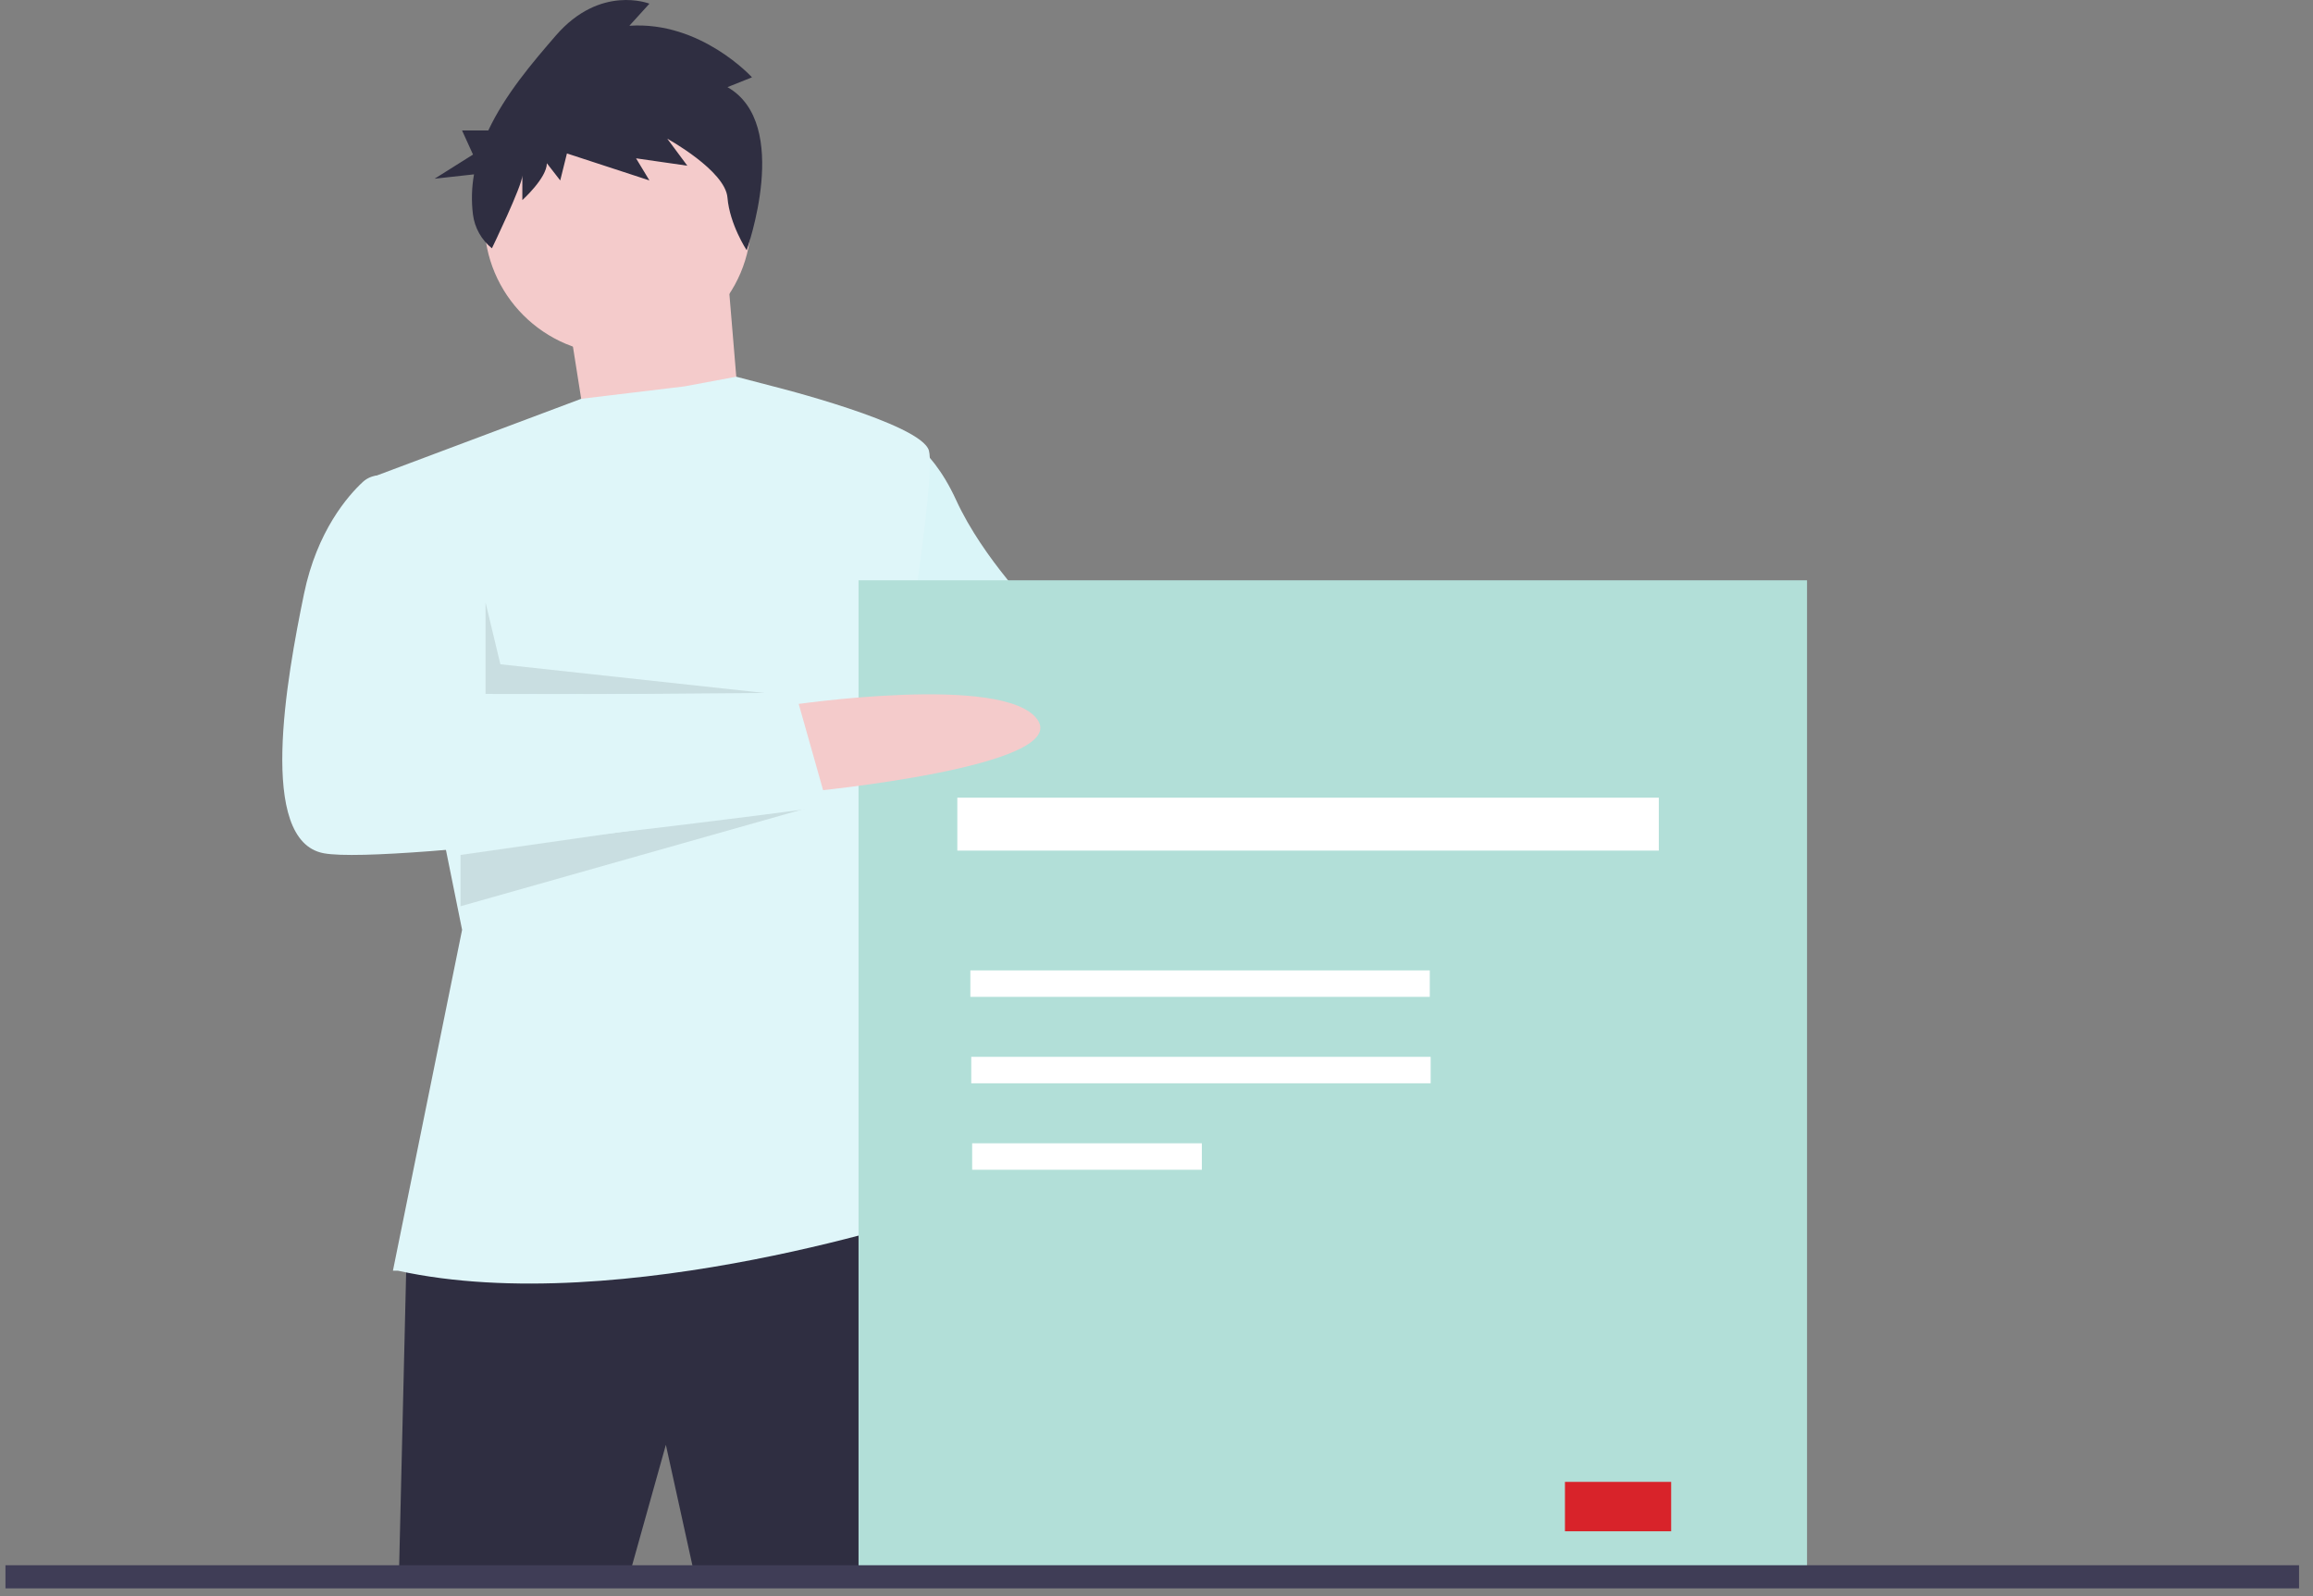 <svg xmlns="http://www.w3.org/2000/svg" width="100" height="69" viewBox="0 0 100 69">
    <rect x="0" y="0" width="100" height="69" fill="#808080" stroke="none"/>
    <g fill="none" fill-rule="evenodd">
        <g fill-rule="nonzero">
            <g>
                <g transform="translate(-571 -2644) translate(144 2491) translate(427 153)">
                    <path fill="#A0616A" d="M52.655 28.452s8.864.427 9.398 3.524c.534 3.097-10.359.32-10.359.32l.961-3.844z"/>
                    <path fill="#DFF6F9" d="M38.666 18.628s1.495.427 2.67 2.99c1.174 2.563 3.524 4.912 3.524 4.912l9.504 1.815-1.602 4.806-9.077-1.175-5.66-3.203.641-10.145z"/>
                    <path fill="#AFEAEF" d="M38.666 18.628s1.495.427 2.67 2.99c1.174 2.563 3.524 4.912 3.524 4.912l9.504 1.815-1.602 4.806-9.077-1.175-5.66-3.203.641-10.145z" opacity=".1"/>
                    <path fill="#F4CBCB" d="M24.57 13.715L25.531 19.802 32.152 20.123 31.404 11.152z"/>
                    <path fill="#2F2E41" d="M17.575 54.349l-.32 13.455h10.038l1.495-5.34 1.175 5.34h10.465s.214-15.378-.961-15.484c-1.175-.107-21.892 2.029-21.892 2.029z"/>
                    <circle cx="26.706" cy="9.551" r="5.767" fill="#F4CBCB"/>
                    <path fill="#DFF6F9" d="M16.988 54.936l2.99-14.737-3.951-19.542 9.1-3.415 4.462-.537 2.243-.418 1.601.418s6.408 1.602 6.728 2.777c.32 1.175-1.281 10.786-1.281 10.786l-1.495 7.902 3.31 14.203s-13.776 4.699-23.494 2.563h-.213z"/>
                    <path fill="#000" d="M20.992 26.049L20.992 30.001 33.593 30.018 21.633 28.719zM19.91 36.962L35.729 34.699 19.91 39.18zM45.02 26.583L43.324 32.694 46.195 26.785z" opacity=".1"/>
                    <path fill="#2F2E41" d="M31.451 3.767l1.06-.424S30.296.902 27.21 1.114l.867-.955s-2.12-.85-4.048 1.38c-1.014 1.171-2.187 2.548-2.918 4.1h-1.135l.474 1.043-1.66 1.044 1.703-.188c-.101.572-.117 1.155-.046 1.732.073.576.367 1.101.82 1.465 0 0 1.316-2.722 1.316-3.147V8.65s1.06-.955 1.06-1.592l.578.743.29-1.167L28.077 7.8l-.578-.955 2.217.319-.867-1.168s2.506 1.38 2.602 2.547c.097 1.168.83 2.274.83 2.274s1.966-5.458-.83-7.05z"/>
                    <path fill="#B2DFD8" d="M37.118 25.088H78.125V67.91H37.118z"/>
                    <path fill="#FFF" d="M41.389 34.486H71.717V36.774H41.389zM41.953 41.953H61.815V43.097H41.953zM41.991 45.69H61.853V46.834H41.991zM42.03 49.428H51.961V50.572H42.03z"/>
                    <path fill="#D8232A" d="M67.659 64.066H72.251V66.202H67.659z"/>
                    <path fill="#F4CBCB" d="M34.18 30.481s9.292-1.388 10.68.641-9.825 3.097-9.825 3.097l-.854-3.738z"/>
                    <path fill="#DFF6F9" d="M17.095 20.55h-.67c-.275 0-.54.102-.742.289-.635.59-1.978 2.112-2.54 4.837-.747 3.63-2.029 10.679.855 11.213 2.883.534 21.785-2.03 21.785-2.03l-1.389-4.912-13.669.107s.214-2.35-.213-3.844c-.427-1.495-3.417-5.66-3.417-5.66z"/>
                    <path fill="#3F3D56" d="M0.236 67.67H99.397V68.67H0.236z"/>
                </g>
            </g>
        </g>
    </g>
</svg>
